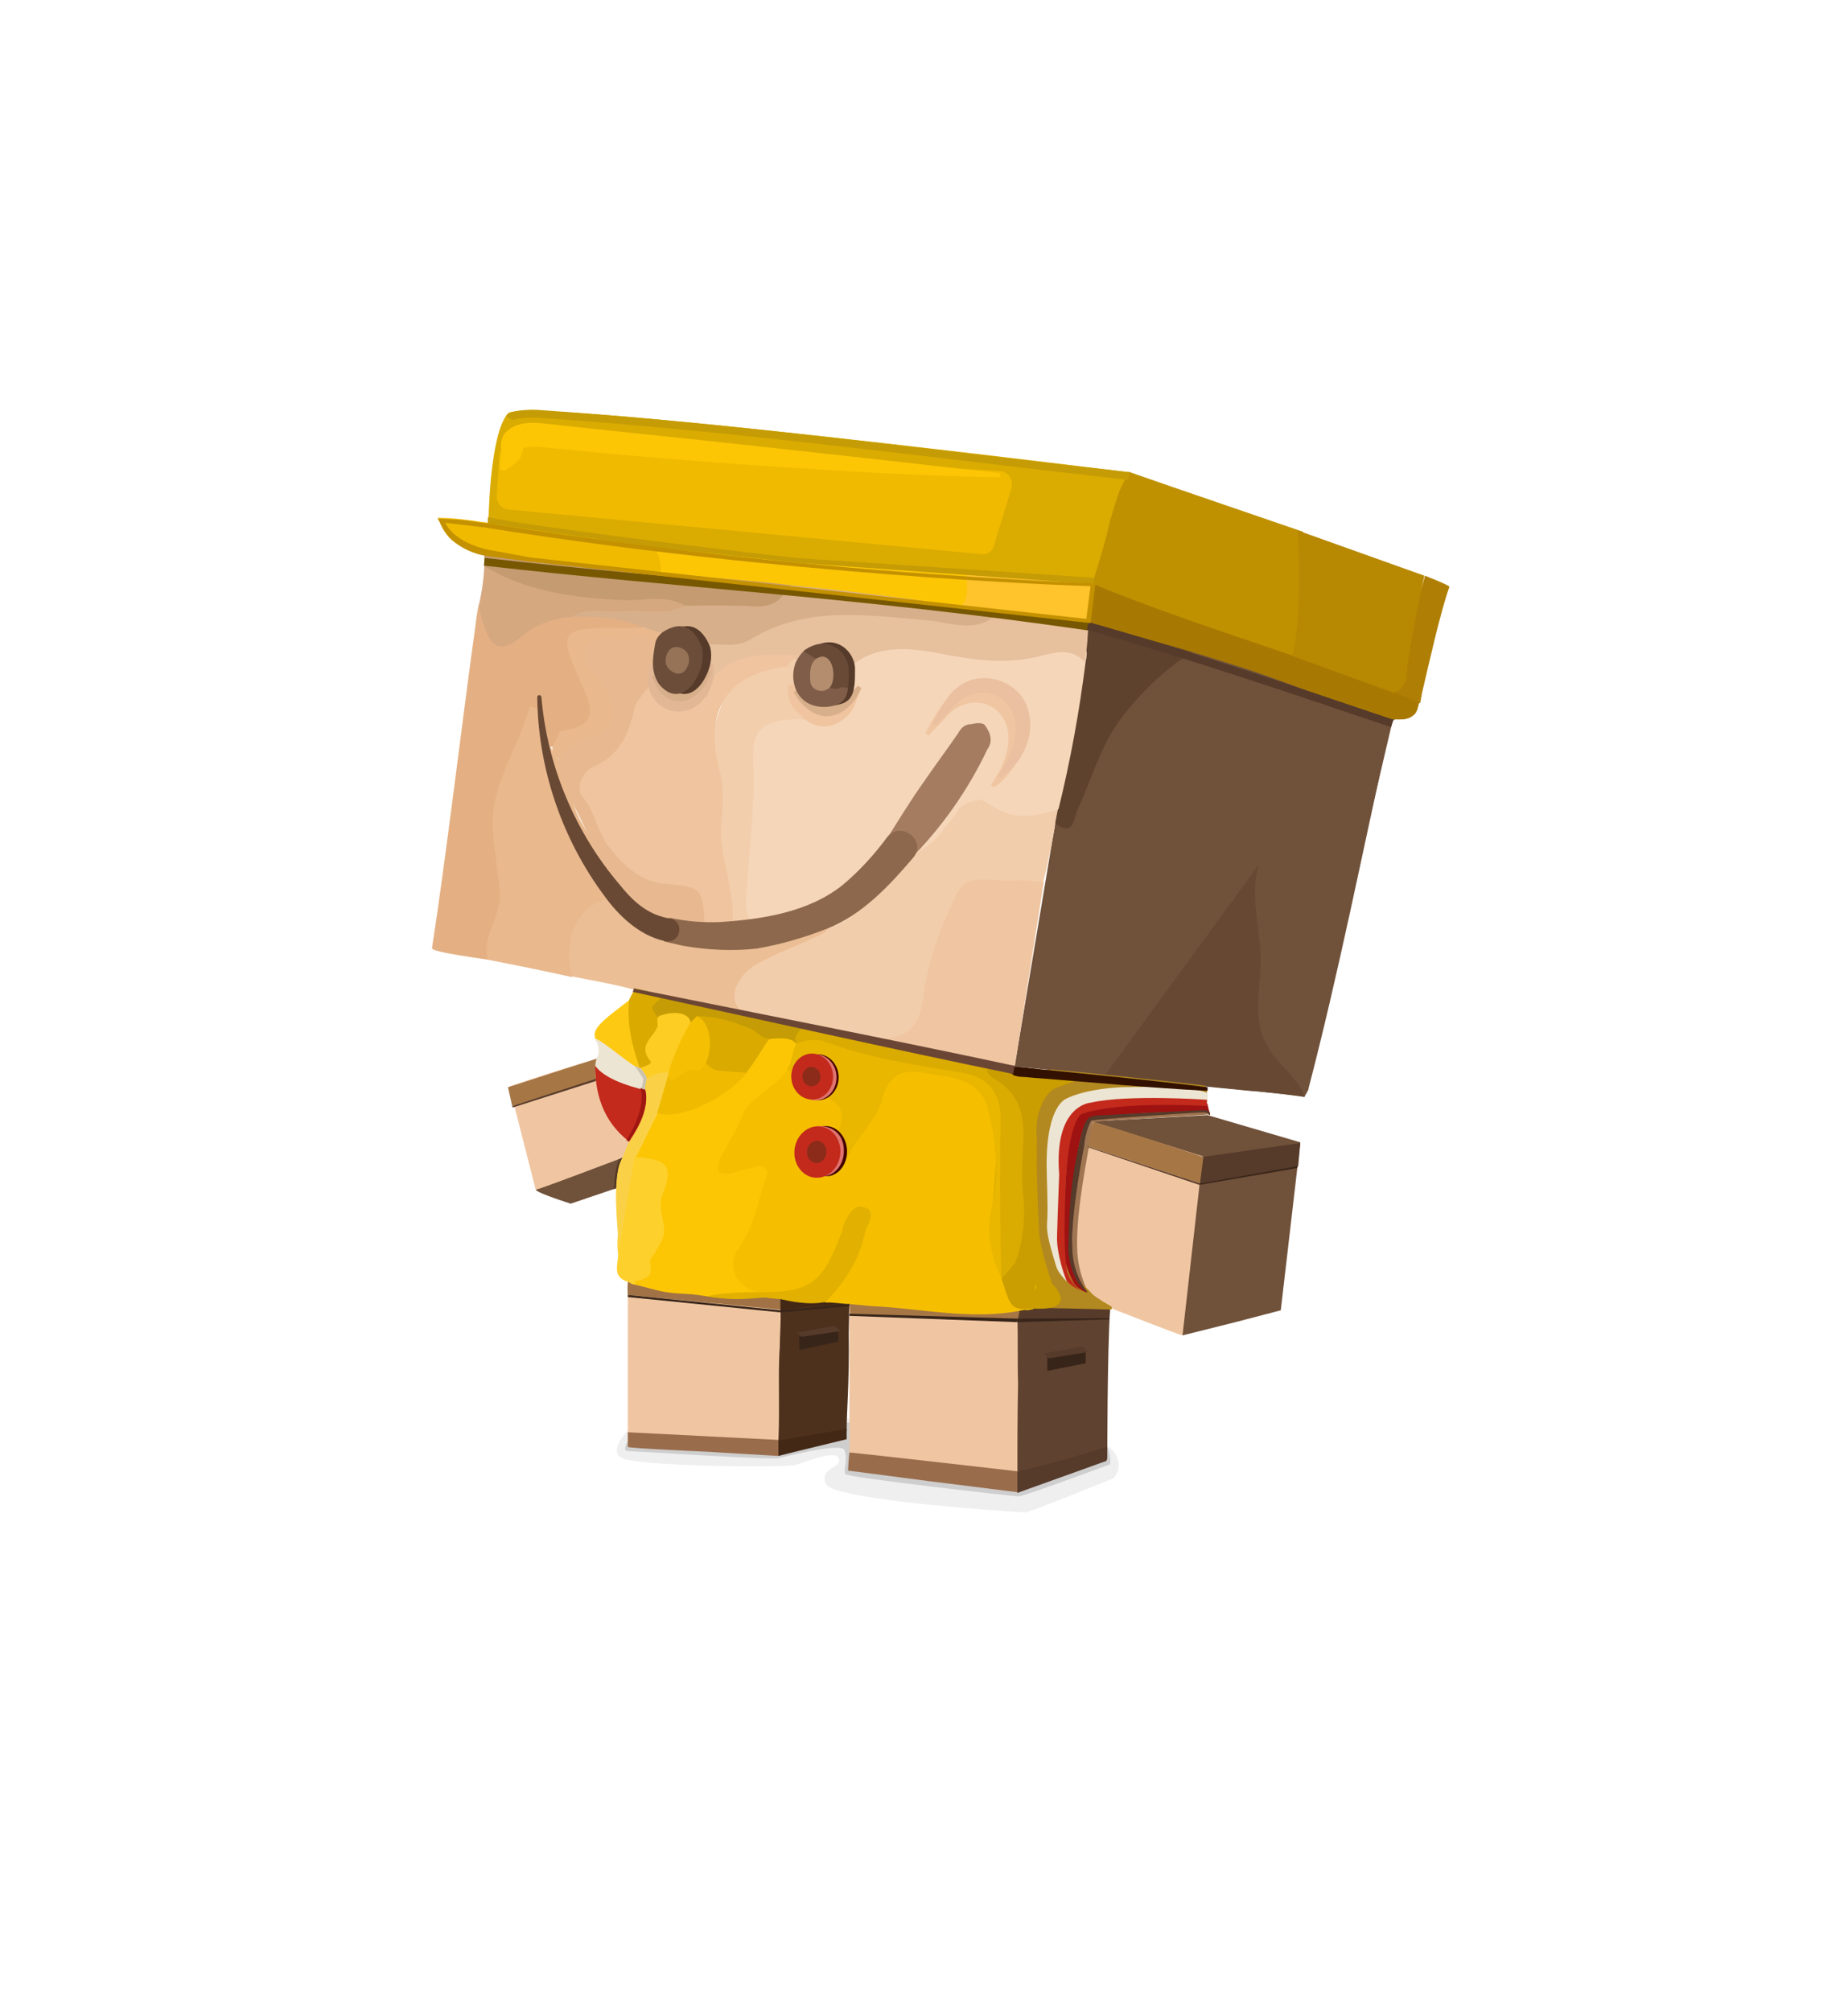 <?xml version="1.0" encoding="utf-8"?>
<!-- Generator: Adobe Illustrator 28.2.0, SVG Export Plug-In . SVG Version: 6.00 Build 0)  -->
<svg version="1.1" xmlns="http://www.w3.org/2000/svg" xmlns:xlink="http://www.w3.org/1999/xlink" x="0px" y="0px"
	 viewBox="0 0 265.2 288.5" style="enable-background:new 0 0 265.2 288.5;" xml:space="preserve">
<style type="text/css">
	.st0{fill:#70513A;}
	.st1{fill:#DAAB01;}
	.st2{fill:#EFEFEF;}
	.st3{fill:#CECECE;}
	.st4{fill:#4D311D;}
	.st5{fill:#674933;}
	.st6{fill:#AF7E04;}
	.st7{fill:#5E422E;}
	.st8{fill:#BF9100;}
	.st9{fill:#F0C6A2;}
	.st10{fill:#E4B083;}
	.st11{fill:#E9B88D;}
	.st12{fill:#5F422F;}
	.st13{fill:#563A2A;}
	.st14{fill:#EBBE95;}
	.st15{fill:#C59B71;}
	.st16{fill:#432815;}
	.st17{fill:#EFBA00;}
	.st18{fill:#D6A880;}
	.st19{fill:#F2CDAB;}
	.st20{fill:#F5D6B8;}
	.st21{fill:#E7C09E;}
	.st22{fill:#A87902;}
	.st23{fill:#996C4C;}
	.st24{fill:#A67645;}
	.st25{fill:#D7AF8A;}
	.st26{fill:#E8B990;}
	.st27{fill:#FCC605;}
	.st28{fill:#A07245;}
	.st29{fill:#F2CEAD;}
	.st30{fill:#FFC32C;}
	.st31{fill:#EFC49F;}
	.st32{fill:#D7A800;}
	.st33{fill:#5E3801;}
	.st34{fill:#F1BFAE;}
	.st35{fill:#DAAA00;}
	.st36{fill:#A07551;}
	.st37{fill:#FED02C;}
	.st38{fill:#B28820;}
	.st39{fill:#FAD146;}
	.st40{fill:#C32A1C;}
	.st41{fill:#FDC913;}
	.st42{fill:#9E1212;}
	.st43{fill:#EDE5D3;}
	.st44{fill:#CA9E00;}
	.st45{fill:#F5BF00;}
	.st46{fill:#C59C05;}
	.st47{fill:#FDCD24;}
	.st48{fill:#E9B600;}
	.st49{fill:#420000;}
	.st50{fill:#E2B000;}
	.st51{fill:#E0736E;}
	.st52{fill:#F5C003;}
	.st53{fill:#8C2B1A;}
	.st54{fill:#382519;}
	.st55{fill:none;stroke:#563A2A;stroke-width:0.558;stroke-miterlimit:10;}
	.st56{fill:#B78802;}
	.st57{fill:none;stroke:#C59C05;stroke-width:1.116;stroke-miterlimit:10;}
	.st58{fill:none;stroke:#775800;stroke-width:1.116;stroke-miterlimit:10;}
	.st59{fill:none;stroke:#563A2A;stroke-width:1.116;stroke-miterlimit:10;}
	.st60{fill:#E2B796;}
	.st61{fill:#6B4D3A;}
	.st62{fill:#805D48;}
	.st63{fill:#694A37;}
	.st64{fill:#B48D6E;}
	.st65{fill:#967357;}
	.st66{fill:#A57C60;}
	.st67{fill:#8D684C;}
	.st68{fill:#694934;}
	.st69{fill:#331100;}
	.st70{fill:#6B4634;}
	.st71{fill:#543926;}
	.st72{fill:#9E1710;}
	.st73{fill:#C49100;}
	.st74{fill:#EAC0A0;}
	.st75{fill:#CCC2B0;}
</style>
<g id="Ebene_1">
	<polygon class="st0" points="156.5,87.8 199.9,103.2 187.2,157.3 145.6,153 	"/>
	<path class="st1" d="M156.9,83.8l5.4-16c0,0-87.1-10.9-89.4-8.5c-2.7,3-2.8,15.8-2.8,15.8l38.1,5.6L156.9,83.8z"/>
	<path class="st2" d="M155.3,205.4c-0.7,1,3.5,0.7,4.9,3.5c1,1.8-0.4,3.2-0.4,3.2s-12,4.9-12.7,4.9s-27.7-1.7-28.6-4.1
		s2.3-2.2,1.9-3.6c-0.5-1.4-4.7,0.5-6.3,0.9c-1.6,0.4-21.5,0.2-24.6-0.9c-3.1-1.1,2.1-5.6,2.1-5.6l30-0.2L155.3,205.4z"/>
	<path class="st3" d="M147.8,205.5c-0.6,0.8,10-0.4,11.1,2.1c0.6,1.3,0.4,2.5,0.4,2.5s-12.4,4.6-13.1,4.6c-0.7,0-24.6-2.7-24.9-3.2
		c-0.3-0.6,0.4-2.2-0.1-3.4c-0.4-1.2-8,0.8-9.4,1.1s-18.9-0.9-21.7-1c-1.5,0,1.8-4.1,1.8-4.1l26.4-0.2L147.8,205.5z"/>
	<g>
		<g>
			<path class="st4" d="M118.5,186.8c0.3,0.1,3.1-0.4,3.4-0.3l-0.1,4.8c0.1,7.2-0.3,11-0.3,14c0,0-9.2,1.8-9.8,2.1
				c0,0-0.6-7-0.6-9.5c0.3-3.3,0.2-6.5,0.2-9.9c-0.3-1.1,0.3-1.6,1.1-2C114.4,185.9,116.6,185.4,118.5,186.8z"/>
			<path class="st5" d="M198.4,99.8c-1.8-0.1-4.1-1.5-5.4,0.2c-2.5,3.1-7.2,4.6-7.7,9c-0.6,5.1-2.1,9.8-3.4,14.7
				c-1.3,5.1,0,10.1,0.1,15.2c0.1,3.3-1.4,6.6,0.6,9.9c0.9,1.5,1.4,3.1,2.7,4.4c1.2,1.1,2.2,2.3,1.9,4.2c0.1,0-5.4-0.8-8-0.9
				c-4.3-0.4-14-1.4-20.8-2"/>
			<path class="st0" d="M203.6,100.9c-0.3,1.3-0.8,2.4-3,2.3c-1.4-0.1-1.2,1.8-1.5,3c-3.7,16.6-7,33.4-11.3,49.9
				c0,0.4-0.4,0.8-0.6,1.3c-0.9-2.8-3.6-4.4-5.1-6.9c-2.8-4.6-0.9-9.3-1.2-13.9c-0.3-4.2-1.5-8.5-0.2-12.8c0.7-2.1,0.4-4.5,2.2-6.3
				c0.9-0.9,1.1-2.1,0.8-3.3c-0.8-5,1.7-8.2,5-11.7c3.2-3.3,5.6-4.8,9.9-3.5"/>
			<path class="st6" d="M199,99.1c0.2,0,0.6-0.4,0.7-0.4c1.2,0.4,1.8-1.2,1.8-2.4c0-4.9,1.9-9.4,3-13.7c3,1.2,3.5,1.5,3.5,1.6
				c-1.3,3.6-3,11.3-3.9,15.1c-0.1,0.5-0.2,1.1-0.3,1.6"/>
			<path class="st7" d="M171.3,93.5c-4.7,2.6-9.5,8-11.2,10.7c-2.4,3.6-3.6,8-5.5,12c-0.5,1-0.3,3.8-3,2.1c-0.8-0.7-0.9-1.6-0.9-2.5
				c1.3-6.9,2.9-13.7,4.1-20.6c0.7-1.8,0.3-3.8,1.1-5.5c0.4-0.6,0.8-1,1.2-1.2c1.5-0.8,3.1-0.2,4.2,0.1c0.1,0,0.2,0,0.2,0.1"/>
			<path class="st8" d="M168.1,89.5c0.1,0,0.2,0,0.2,0c0,0-0.7-0.3-0.9-0.3c-3.9-1.2-7.2-3.2-7.2-3.2c-0.9-0.5-2.1-1.3-3.4-2.3
				c0-0.2,1.8-5.6,2.5-9c0.2-0.7,1.1-3.6,1.4-4.4c0.6-1.2,1.3-2.6,1.3-2.6c8.3,2.9,16.6,5.7,25,8.6c0.3,4.4-0.4,8.9,1.3,13.3
				c0.4,1,1.1,3,0.2,4.3c-0.7,0.9-2,1.3-4.5,1.2C178.3,94.7,172.1,91.7,168.1,89.5z"/>
			<path class="st9" d="M121.9,186.8c0,0,1.4,0.6,5.9,0.8c2.9,0.2,5.8,0.7,8.8,1.1c3.5,0.3,6.2-0.1,9.9,0.6c2.1,0.4,0.4,7.6,0.6,9.4
				c0.1,3.3-1.1,6-0.6,9.3c0.2,1.7,0.7,2.4-0.5,3.7c-1.7-0.3-7.7-0.9-11.2-1.3c-3.6-0.7-9.4-1.3-9.8-1.4c0,0-3-0.5-3.1-0.5"/>
			<path class="st10" d="M70,137.7c-7.5-1.1-8-1.4-8-1.7c1.9-12.2,4.4-33.1,6.1-45.3c0,0,0.4-3.3,0.6-3.9c1.7,3.3,4,5.6,6.6,3.1
				c2-1.8,4.7-2.3,7.5-2.5c3.5,0.1,6.9,0.1,9.9,2.2c-1.2,2.5-3.5,1.5-5.2,1.6C82,91.5,81.7,91.7,84,97c2.7,6.4,2.1,7.1-4.5,10.2
				c-2.5-0.2-1.3-2.9-1.9-4.3c-0.1-0.2,0.6-0.9-0.3-0.8c-3.5,7.5-6.7,15.1-4.6,23.8C73.5,129.9,72,133.9,70,137.7z"/>
			<path class="st11" d="M70,137.7c-0.9-3.5,2-6.2,1.7-9.7c-0.2-3.1-0.8-6.1-1-9.1c-0.3-6.5,3.8-11.6,5.3-17.5c0,0,0.7,0.1,1.1,0.2
				c1.3,2.4,1.2,5.5,3.2,7.5c0.5,0.9,0.9,1.8,1.1,2.8c0.7,5.4,4.1,9.4,7.1,13.6c0.8,1.1,2.3,2,1.7,3.7c-6.4,0.9-7.5,5.8-8.1,11
				C78.1,139.3,74.1,138.5,70,137.7z"/>
			<path class="st12" d="M146,212.9c0-4.8,0-9.6,0.1-14.4c-0.1-3.4,0-6.9-0.1-9.4c0.1-0.7,0.1-0.8,0.5-1.3c0.4-0.3,0.8-0.4,1.3-0.6
				c3.4,0.4,6.9,0.1,10.3,0.4c0.9,0.3,1.2,0.4,1.2,0.4c-0.4,6-0.4,21.4-0.4,21.4s-1.4,0.4-3.2,1.2c-3,1.2-9.6,3.4-9.6,3.4
				C146,214.1,146,214.7,146,212.9z"/>
			<path class="st13" d="M146.1,189.2l0.1-1.6c0,0,3.9,0.3,5.8,0.2c1.8-0.1,7.3-0.1,7.3-0.1l-0.1,1.3L146.1,189.2z"/>
			<path class="st9" d="M90.1,207.3c0-5,0-18.4,0-23.4c0.3-0.3,0.7-0.3,1.2-0.2c0.3,0.2,0.7,0.5,1,0.8c5.4,1.8,11,0.9,16.5,2.2
				c0.9,0.2,2.5,0.6,3.2,1.2c0.1,1.8-0.1,3.6-0.1,5.5c-0.3,3.6,0.1,11-0.3,14.6"/>
			<path class="st14" d="M82.1,140.1c-1.7-6.8,2.1-12.2,8.3-11.3c1.9-0.3,3,0.8,3.8,2.3c4.6,0.3,5.6,1.1,9,0.8
				c4.1-0.4,7.9,1.6,11.8,0.2c1.2-0.4,2.5-0.8,3.9-0.3c1.6,1.5,0.4,2.3-0.7,3.1c-1.5,1.1-3.2,1.8-5,2.6c-5.8,2.5-5.8,2.5-5.6,8.1
				c-4.4,0.7-8.3-1.5-12.5-1.8c-1.5-0.3-3-0.6-4.1-1.8C88.1,141.2,85.1,140.7,82.1,140.1z"/>
			<path class="st9" d="M73.1,155.9c2-0.7,10.1-3.4,12.3-3.8c1.2,4.2,2.7,8.1,5.3,11.7c-0.1,1.5,0.1,3.2-1.7,4
				c-2.3-1.8-9.6,3.3-12.1,3"/>
			<path class="st15" d="M69.5,81.5c0-0.8,0-1.4,0-2.2c1.2-1.3,3.2-0.5,4.6-0.4c6.9,0.8,13.8,1.7,20.8,2.2c4.4,0.6,8.8,1,13.2,1.3
				c1.8,0.1,5.6-0.5,6.8,1.4c-0.2,2.8-4.1,3.9-6.3,4c-3.3,0.2-6.7,0.3-10-0.2c-2.6-0.9-5.3-0.7-7.9-0.6c-4.3,0.2-8.5-0.4-12.7-1
				C74.9,85.7,71.2,84.6,69.5,81.5z"/>
			<path class="st16" d="M121.5,205l0,0.7l0,0.8l-3.3,0.8l-3.7,0.9l-2.8,0.7c0,0,0-1.4,0-2.2"/>
			<path class="st17" d="M95.1,82.2c-8-0.7-18-1.9-25-2.5C69,79.3,68,79,66.9,78.6c-0.7-2.3-0.2-3.3,2.4-3.7
				c1,0.1,24.2,3.2,24.2,3.3C95.8,78.8,96.6,80,95.1,82.2z"/>
			<path class="st18" d="M69.5,81.2c5.9,3.7,13.2,4.6,19.8,4.9c3,0.2,6.1-0.9,9,0.8c-1.2,2.2-3.2,1.9-5.2,1.8
				c-3.6-0.1-7.3-1.3-10.9-0.2c-2.7,0.2-5.2,1-7.3,2.8c-3.8,3.3-5.1,0.8-6.2-4.4C69,85.7,69.4,83.5,69.5,81.2z"/>
			<path class="st0" d="M76.9,170.7c0.9-0.2,10.9-4,13-4.8c3.1-1.2-2,1.4-0.9,3.5c0.7,1.3-0.2-0.4-0.3,1l-6.8,2.3
				C81.9,172.7,77.1,171.2,76.9,170.7z"/>
			<path class="st17" d="M69.3,75.5c-1.8,0.2-2,1.7-2.3,3.2c-2.6-1.1-2.9-1.8-4.2-4.4c2.2,0,4.5,0.3,6.4,0.6
				C69.3,75.1,69.3,75.3,69.3,75.5z"/>
			<path class="st19" d="M106.7,145.3c-2.6-1.7-1-5.4,2.1-7.1c2.6-1.4,5.3-2.4,7.9-3.6c1.2-0.6,2.6-0.9,2.4-2.7
				c1.4-3.1,4.9-3.7,7-5.9c2.6-1.7,5-3.6,6.1-6.7c1.9-3.5,4.7-6.4,6.1-10.2c0.3-0.8,0.9-1.7,2.1-1.1c0.6,0.6,0.7,1.5,0.8,2.2
				c1.2,4.5,2.6,5.5,7.4,5.4c0.9,0,4.4-10.8,5.3-10.1c0.1,0.8-2.5,12.1-2.5,12.9c0,0.3-1,5.6-1.7,8.2c-2.1,1.8-4.7,0.6-7,0.8
				c-3.5,0.2-5.6,1.6-6.1,5c-0.7,4.6-3.6,8.5-3.8,13.4c-0.2,3.4-3.4,4-6.3,4.4c-3.9-0.1-7.6-1.6-11.4-2.2c-0.6-0.2-1.2-0.3-1.8-0.5
				C111.7,146.6,108,147.4,106.7,145.3z"/>
			<path class="st9" d="M126.6,149.1c3.9-0.3,5.4-2,5.9-6.2c0.6-5.1,2.6-10.2,4.9-14.9c1.4-2.8,5.2-1.5,8-1.7
				c1.5-0.1,2.9,0.2,4.4,0.2c-1.4,8.9-2.8,17.8-4.2,26.7c-1.4,1.2-2.9,0.4-4.4,0.3c-4.2-0.7-8.3-1.8-12.4-2.6
				C127.7,150.7,126.5,150.6,126.6,149.1z"/>
			<path class="st20" d="M151.9,116.1c-6.7,2.2-8,0.2-11.2-1.4c-1.1,0.2-2.9,0.6-3.3,1.8c0,0.1-1.9,2.4-1.9,2.3
				c-1.5,2.8-6,4.4-8.1,6.7c-3.8,3.7-5.2,9.9-14.6,7.2c-1.7,0.7-3.5,1.5-5.4,0.2c-2.5-2.8-1.4-6.2-1.1-9.3c0.4-4.4,0.6-8.8,0.6-13.2
				c0.1-6.4,1.6-8,8-8.5c0.8-0.1,1.6-0.1,2.3-0.6c0.8-0.9,1.6-1.9,2.2-3c0.5-0.9,1-2,1.7-2.8c3.1-3.6,7.4-4,11.5-3.2
				c6.8,1.3,13.5,1.3,20.3,0.5c1.2-0.2,3.7-1.1,2.9,2.1C154.9,102.1,153.6,109.2,151.9,116.1z"/>
			<path class="st21" d="M155.6,94.9c-2.3-2.4-5.3-0.9-7.5-0.5c-4.7,0.9-9,0.2-13.5-0.7c-4.9-0.9-9.6-1.2-13.5,2.8
				c-1.5-1.3-2.5-3.7-5.1-2c-0.4,0.1-0.8,0.1-1.2,0.1c-4.9,0.6-9.6,0.8-13.3,5.2c-2.2,2.8-5.8,2.1-8.8,0.1c-0.5-1.9,1.1-1.8,2.1-2.3
				c2.2,0.2,3.8-0.3,4.3-2.9c0.2-1.3,0.8-2.5,2.2-3.1c3.6-0.4,7-1.5,10.3-3.1c6.7-3.1,13.7-1.5,20.6-0.9c3.7,0.2,7.4,1,11.1-0.4
				c4.3-0.2,8.5,0.1,12.7,1.5c0.2,0.2,0.1,0.4,0.2,0.5C156.2,89.8,156,94,155.6,94.9z"/>
			<path class="st22" d="M199.9,103.2c-3.6-0.5-14.1-5-21.6-7.4c-7.4-2.4-13.7-4.1-20.7-6.1l-1.3-0.3c-1.1-1.7-0.9-3,0.2-4.9
				c0.4-0.7,0.1-0.3,0.4-0.7c15.3,6.3,31.5,10.7,46.8,17c-0.1,0.1-0.1,0.3-0.3,1c-0.3,0.8-0.6,0.8-0.8,1
				C201.8,103.4,200.2,103.2,199.9,103.2z"/>
			<path class="st23" d="M146,211.1v3l-12.8-1.6l-11.5-1.5c0,0,0.1-2,0.2-2.6C125.1,208.7,146,211.1,146,211.1z"/>
			<path class="st24" d="M121.9,186.8C121.9,186.8,121.9,186.8,121.9,186.8c2.5-0.2,5.1-0.3,7.9-0.3c6.1,0,11.7,0.7,16.5,1.6
				c0,0,0,0,0,0c0,0.4-0.2,0.7-0.2,1.2c0,0,0,0,0,0c-3,0.1-6.2,0.1-9.6,0c-3.5-0.2-14.5-0.7-14.5-0.7"/>
			<path class="st25" d="M143.5,87.7c-3.1,3.4-7,1.6-10.4,1.3c-8.8-0.7-17.4-2.2-25.5,2.8c-2.2,1.3-4.7,0.4-7.1,0.7
				c-1.8-0.6-3.5-1.8-5.5-1.1c-1-0.1-1.8-0.4-2.4-1.3c-3.3-1.4-6.9-1.7-10.5-1.6c2.3-1.6,4.9-0.5,7.3-0.8c3-0.3,6.1,0.7,8.9-0.8
				c3.3,0,6.6-0.1,10,0.1c2.1,0.1,3.6-0.5,4.6-2.5c1.3-1.3,3-1.2,4.5-1c6.6,0.9,13.3,1.3,19.8,2.7C139,87.6,141.7,85.8,143.5,87.7z"
				/>
			<path class="st11" d="M92.7,90.1c0.9,0.3,1.7,0.6,2.6,0.8c0.4,0.9,0.1,1.6-0.8,1.9c-1.1,0.1-2.1-0.3-3.2-0.3
				c-5.9,0-6.2,0.4-3.7,5.7c2.2,4.7,1.4,7.1-3.4,9c-1.3,0.6-2.5,1.6-4,1.7c-1.1-0.7-1.2-1.7-0.4-2.7c0.2-0.4,0.4-1.3,0.7-1.3
				c6.1-0.8,4.1-4.1,2.6-7.6c-3-6.6-2.5-7.2,4.9-7.2C89.5,90.1,91,90.1,92.7,90.1z"/>
			<path class="st26" d="M79.9,109.5c0.2-0.2,0.1-0.5,0.4-0.7c0.7-1.2,1.7-2,3.1-2.5c4.8-1.6,5.4-3.1,3.5-7.5
				c-0.9-2.1-4.1-3.6-2.4-6.1c1.4-2.1,4.4-0.3,6.4-1.2c1.5-0.6,2.6,0.1,3.5,1.2c1.2,1.6,1.6,3.3,0.9,5.2c-0.4,1.2-2,0.8-2.5,1.9
				c-0.5,4.2-1.3,8.2-5.5,10.5c-1.9,1.1-2.4,2.7-1.2,4.8c1.7,3,2.5,6.5,5.8,8.5c1.6,1,3.2,1.8,5.2,2c4.7,0.3,6.1,2.4,5,7.3
				c-0.7,0.6-1.4,0.6-2.1,0.1c-2.5,0.8-3.5-1.6-6.4-1.1c-5.9-2.8-8.2-10.6-11.1-16c-0.7-1.3-1.1-2.7-1.7-4
				C80.3,111.1,80.1,110.3,79.9,109.5z"/>
			<path class="st27" d="M137.9,87c-8.1-1.2-16-2.2-24.2-3c-4.6-0.6-9.7-0.9-14.3-1.4c-1.3-0.2-2.7-0.2-4.6-0.4
				c0.2-1.6-0.7-3.9-1.3-4c0.8,0.1,4.6,0.4,6.7,0.7c12.9,1.6,25.6,2.5,38.5,3.2C139.8,84,140.6,85.7,137.9,87z"/>
			<path class="st16" d="M122,184.5l0,0.7l0,0.6l-0.1,1.3l-6.6,0.5L112,188c0,0-0.2-0.9-0.1-1.7"/>
			<path class="st28" d="M112,186.4v1.5l-21.9-2.1c0,0-0.1-0.6,0-1.9c3.7,0.6,6.8,1.6,12,1.6C105.7,186,108.9,184.9,112,186.4z"/>
			<path class="st23" d="M111.7,206.6c0,0.1,0,2,0,2.3c0,0-10.2-0.6-10.1-0.6c0.1,0-11.5-0.5-11.5-0.7c0-0.6,0-1.7,0-2.1"/>
			<path class="st29" d="M108,132.8c-1.1,0.5-2.3,1.2-4,0.1c-1.1-5-1.3-10-1.1-15c0.1-2.6,0.1-5-0.4-7.5c-0.8-4,0.2-7.6,1.9-11.3
				c1.9-4.2,5.9-4.1,9.5-4.6c1.3,0.4,1.6,1.5,1.5,2.6c-0.1,2.3,1.1,3.7,3.1,4.5c-0.7,2.6-2.8,1.5-4.3,1.6c-4.8,0.2-6.4,1.5-6.1,6.2
				c0.3,6.5-0.7,13-1,19.5C106.9,130.3,107.3,131.5,108,132.8z"/>
			<path class="st30" d="M137.9,87c1.4-1.5,0.7-3.3,0.8-5c6,0.5,12.2,0.8,18.2,1.8c-0.1,1.6-0.6,3.9-0.7,5.6
				c-4.2-0.6-8.5-1.1-12.7-1.6C141.6,87.4,140.2,87.3,137.9,87z"/>
			<path class="st31" d="M114.7,94c-0.3,0.2-1.6,1.1-1.6,1.6c-9,1.1-12.1,6.4-9.8,15.2c0.7,2.5,0.4,5,0.2,7.5
				c-0.4,4.9,2.5,10.4,1.4,15.3c-0.8,0-3-0.7-3.8-0.7c-0.2-5.6-0.5-5.6-5.7-6.1c-3.5-0.3-6-2.7-8.1-5.4c-1.6-2.1-1.9-4.9-3.7-7.1
				c-1.1-1.3,0.1-3.6,1.4-4.2c4-1.7,5.3-4.9,6.1-8.7c0.1-0.6,1.7-2.5,2.1-3c1.3,0.3,1.6,2,2.9,2.2c2.1,0.2,4,0,5.2-2
				C104.5,93.4,109.7,93.8,114.7,94z"/>
			<path class="st32" d="M105.2,168.4c-2,1.9-1.7,4.7-2.8,6.9c-0.7,1.4-1.3,3.3-3.8,4c1.6-4.4,3-8.3,4.5-12.2
				c1.1-2.9,0.2-6.6,3.7-8.4c0.5,0.1,0.8,0.4,0.9,0.9C105.2,162.1,105.9,165.5,105.2,168.4z"/>
			<path class="st33" d="M116.6,158c1.6-0.3,2.7-1.1,3.1-2.3c0.3-1-0.2-2.6-0.7-3.5c1.4,2.7,1.4,4.7,0.7,5.1
				C119,157.7,117.5,158,116.6,158z"/>
			<path class="st34" d="M114.4,166c-0.3,0.1-0.5,0.2-0.7,0.3c-0.8-3,0.1-4.5,3.3-4.2c-0.6,0.6-1.1,1.1-1.7,1.6
				C115.3,164.6,115.3,165.5,114.4,166z"/>
			<path class="st35" d="M97.5,149.9c-0.7,0.9-0.7,2.3-2.1,2.6c-1.2-2,2.9-4.2-0.4-6c1.5-5.2,2.7,0.9,4,0.1
				C99.7,148.3,97.9,148.7,97.5,149.9z"/>
			<g>
				<path class="st9" d="M172.6,166c0,0-1.1,16.9-2.9,25.6c-0.6-0.1-9.5-3.6-9.5-3.6s-1.5-0.6-2-0.9c-0.1-0.1-2.1-1.3-2.2-1.4
					c-3.7-4.5,0.3-19.9,0.7-24.8c0-0.2,7.4,0.9,7.4,0.9"/>
				<path class="st0" d="M156.7,160.9l16.6-0.9l13.3,3.9l-2.8,24.1l-6.5,1.7l-7.6,1.9l2.9-25.7"/>
				<path class="st36" d="M156.8,161c-0.1,1.1-0.5,2.9-0.5,3.4c-0.6,3.3-2.2,11.7-1.6,16.3c0.5,3.4,1.7,4.9,1.4,4.7
					c-1.8-0.9-2.4-4.8-2.3-6.3c0.2-6.4,0.3-9.2,1.7-15.5c0.8-3.5,0.6-3.5,2.9-3.6c1.6-0.1,13.9-1,13.9-1c0,0,0.5,0.2,0.7,0.2
					c0.7,0,0.7,0.7,0.6,0.8c0,0-0.3-0.1-0.3-0.1C172.2,160.1,156.8,160.8,156.8,161z"/>
			</g>
			<g>
				<path class="st37" d="M91,184.3c-0.3,0-0.5-0.2-0.9-0.4c-2.4-0.7-1.3-2.6-1.4-4.1c-0.6-4.4,2-8.5,1.2-12.9
					c-0.1-0.7,0.5-1.2,1.1-1.5c4.6-0.1,5.8,1.4,5.2,5.6c-0.4,3.6-1.7,7.3,1.5,10.5c1.1,1.1,0.3,2.1-0.9,2.2
					C95,184,92.4,184.7,91,184.3z"/>
				<path class="st38" d="M147.9,187.6c0.1-0.2,0.7-1.5,0.8-1.7c0,0-0.4-1.8,0.1-2c-1-1.7-0.3-1.4-1.3-3.7c-1.2-3,1-6.4,1.1-10.1
					c0.1-3.4-0.1-4.2,0.1-7.1c0.2-4-1.3-10.1,2.8-9.5c0.7,0,20.8,2.1,21.5,2.3c0.2,0.3,0.3,1.6,0.2,1.7c0,0,0.1,0.5,0,0.5
					c-0.4,0-0.1,0.4,0,0.4c-0.2,0-0.5,0.2-0.5,0.1c0-0.6-1.1,0.2-1.2,0.1c-0.3,0-1.3,0-1.4,0c-0.8,0-1.8,0.2-2,0.2
					c-0.7,0.1-5.4,0.7-5.7,0.8c-3.3,0.6-6.9,1-8,1.5c-0.1,0-0.7,2.8-0.8,4.1c-0.3,3.2,0.1,12.5,0.1,16.3c0,1.8,2,2.9,2.9,4
					c0.2,0.3,1.2,1,2.8,1.9c0,0,0.1,0.1,0.1,0.1c0.1,0,0,0.4,0,0.4"/>
				<path class="st39" d="M88.7,167.7c0.1-0.7,0.5-1.3,0.8-2c0.3-0.7,0.5-1.3,0.8-2c0-2.6,1.6-4.9,1.5-7.6c0.1-0.6,0.3-1.2,0.6-1.8
					c0.9-1.1,2.1-1.5,3.5-0.8c1.3,2.2-0.2,4-0.8,5.9c-0.9,2.4-1.4,5.1-4,6.5c-0.8,4.6-1.6,9.1-2.3,13.7
					C88.7,175.8,88,171.7,88.7,167.7z"/>
				<path class="st40" d="M92.6,156.3c0.5,2.9-0.8,5.2-2.3,7.5c-3.8-2.9-5-7-4.9-11.5c0.6,0.6,1.2,1.1,1.7,1.7
					C88.7,155.2,91.2,154.6,92.6,156.3z"/>
				<path class="st41" d="M88.6,152.5c-4.6-4.2-4.6-4.2,1.7-9c1.5,3,1.8,6.4,1.8,9.6C90.8,154.7,89.7,152.7,88.6,152.5z"/>
				<path class="st35" d="M91.8,153.2c-1.1-3.2-1.9-6.4-1.5-9.8c0.3-0.6,0.6-1.1,0.8-1.6c1.3,0.3,2.6,0.6,3.8,0.9
					c0.6,1.7-0.8,3.2-0.3,4.9c-0.3,1.4-1.3,2.6-0.8,4.2c0.3,1.1-0.3,1.8-1.5,1.7C92.1,153.4,91.9,153.3,91.8,153.2z"/>
				<path class="st42" d="M160.6,158.3c1.3-0.2,7.8-0.9,11.4-0.5c0.9,0.1,1.3,0.5,1.3,0.7c0,0,0.3,1.3,0.3,1.3
					c-0.5-0.6-7.3-0.1-7.4-0.2c-0.1,0-7.5,0.4-9.3,0.7c-2.1,0.4-2.5,7.7-2.6,8.4c0.1,2.5-2.4,11.5,1.7,16.6c0.3,0.4-1.5-0.3-2-1.4
					c-0.7-1.3-1.5-3.1-1.4-6.2c0.1-5.4,0.4-10.4,0.8-14.2c0-0.5,0.2-1.9,0.8-2.8c0.4-0.5,1.3-1.5,2.1-1.8
					C157.1,158.7,159.7,158.4,160.6,158.3z"/>
				<path class="st43" d="M85.4,149c1.1,0.3,5.3,4,6.3,4.3l0,0c0.6,0.3,1.3,0.6,1,1.5c-0.1,0.6-0.3,1.1-0.2,1.6
					c-2-0.5-6.5-1.7-7.5-4.2C85.8,151.9,86.4,151,85.4,149z"/>
				<path class="st44" d="M143,178.1c0.5-0.5,1.2-1.3,1.8-2.5c0.4-0.7,1.2-1.7,0.9-5.6c-0.2-2-0.1-4,0-6c0.2-3-0.5-5.5-2.7-7.6
					c-0.8-0.7-3.3-1.8-1.1-3.7c1.2,0.2,2.5,0.4,3.7,0.4c1.6,0.1,9,0.9,10.4,1.1c-0.3,0.4-3.1,1.4-4.5,1.9c-1.6,0.7-3.1,3.8-2.7,7.2
					c-0.1,3.7,0.1,9.3,0.3,12.9c0,2.8,1.9,8,1.9,8s4.4,4.2-3.5,3.5c0.9,0.1-3.5-3.5-3.8-4.3C142.5,181,144.2,180.4,143,178.1z"/>
				<path class="st45" d="M146.7,188c-7.3,1.5-14.5-0.3-21.7-0.6c-1.1-0.1-2.1-0.2-3.1-0.3c-0.8,0-2.6-0.3-3.4-0.2l-0.6-0.4
					c-0.6-1.7,1.3-1.9,2.1-2.8c2-2.4,2.8-5.3,3.2-8.4c-3.2,5.9-5.1,12.7-14.1,10.7c-4.3-1.5-5.8-4.5-3.4-8.5c0.9-1.5,1.7-3,2.2-4.7
					c0.9-3-2.4-3.3-5.3-3.2c-1.3-3.4,1.5-7.3,3.8-10.1c1.6-2.3,3.4-4.5,5.3-6.5c0.3-0.2,0.7-0.3,1.1-0.3c0.4,0.1,0.7,0.2,1.1,0.4
					c0.8,1.7,1.1,4,3.7,3.9c0.8,0.1,1.6,0.1,2.4,0.3c2.5,1.5,2.3,3.4,1.1,5.6c-0.3,0.3-0.7,0.4-1.1,0.5c-0.9,0.1-1.9-0.3-2.8-0.3
					c-2,0-3,0.8-2.7,2.9c0.4,1.3,1.3,2.1,2.6,2.6c1.9,0.4,2.8-0.7,3.6-2.2c1.7-4.1,4.7-7.5,6.4-11.6c0.2-0.5,0.7-0.8,1.1-1.1
					c4.1-2.7,13.5,0.9,14.7,5.8c1.2,4.9,1.5,9.8,0.3,14.8c-0.6,2.3-0.9,4.6,0.1,7c0.1,3.1,2.9,3.4,5.4,3.1c0,0.8-0.4,1.4-0.4,2.2
					c0.3,0.2,0.1,1,0,1.2c-0.1,0.1-0.5,0.1-0.8,0.2C147.2,187.9,146.7,188,146.7,188z"/>
				<path class="st27" d="M103.2,166.4c0,1.1-0.8,2.1,1.5,2c1-0.3,2.1-0.6,3.1-0.8c0.8-0.2,1.6-0.7,2.2,0.3c0.4,0.7-0.2,1.2-0.3,1.8
					c-1.1,3.2-1.6,6.4-3.7,9.4c-1.6,2.2-0.8,5.4,2.8,6.3c-2,1.7-7.5,0.5-9.5,0.3c-3.8-0.2-3.7-0.2-8.2-1.4c0-0.2,0.1-0.3,0.1-0.5
					c2.2-0.4,2.2-1,2.2-1.9c-0.3-1.7-0.1-0.6,1.6-4c1-2-0.9-4.2,0.1-6.6c1.6-4,0.7-4.9-3.8-5.3c1.1-2.2,2.1-4.4,3.2-6.5
					c4.5-1.1,8.8-2.4,12-6c1.3-1.6,2.2-3.5,3.8-4.9c0.9-0.5,4.2-2.3,4.8-0.9c0.2,1,0.5,4.1-1.6,4.9c-1.3,2.8-4.8,4.2-6.6,6.6
					c-0.9,2.1-0.3,1-2.6,5.3"/>
				<path class="st46" d="M114.2,149.7c-0.6-1-3.3-0.7-3.8-0.6c-1.5,1.1-2.5-0.3-3.6-0.8c-2.1-0.9-3.8-2.6-6.4-1.8
					c-0.5,0.2-1,0.4-1.5,0.6c-1.2,0.4-1.7-1.8-2.9-0.7c-0.4,0.3-1.4-0.2-1.7-0.6c-1.7-1.9,0.3-1.5,0.6-3.1c4.4,0.7,8.4,2.1,12.7,2.8
					c1.8,0.6,6.1,0.9,7.9,1.5C116.2,148.5,116,149.5,114.2,149.7z"/>
				<path class="st17" d="M107.2,153.9c-3,3.7-9.7,6.9-12.9,5.8c0.6-1.9,1.1-3.9,1.7-5.8c0.2-1.3,1.1-1.8,2.3-2
					c1.8,0,2.8-1.6,4.2-2.1c1.5-0.6,3.5-1.5,3,1.6C105.3,153,106.6,153.1,107.2,153.9z"/>
				<path class="st47" d="M97.5,149.9c1.1-0.7,0-1.2,0.8,0.2c0,0.2-1.2,1.1-1.4,1.7c-0.1,0.2-0.3,0.6-0.8,2.1
					c-1.2-0.1-2.2,0.2-3.2,0.8c-0.3-0.5-0.7-1-1-1.5c0.6-0.2,1.8-0.5,1.4-1c-1.8-2.2,0.4-3.3,1-4.8c0.3-0.3-0.4-1.4,0.5-1.7
					c2.7-0.9,4.6,0,4.3,1.5"/>
				<path class="st1" d="M141.9,152.6c-0.9,1.7,1,2.2,1.6,2.7c3.5,2.5,3.5,6,3.3,9.6c-0.1,2.4-0.2,4.9,0.1,7.3
					c0.3,2.9-0.4,10.1-3.1,11.3c-0.7-1.5-1.9-5.8-1.7-7.3c0.5-4.7,1.2-11.3,0.8-16c-0.3-3.2-2.1-5.2-4.8-5.6
					c-7.8-1.1-15.5-2.5-23.1-4.2c-1.7-1.4-0.5-2.3,0.6-3.3c3.7,0.7,7.5,1.5,11.2,2.2C131.7,150.3,136.7,151.4,141.9,152.6z"/>
				<path class="st48" d="M113,153.4c0.7-1.1,0.7-2.6,1.3-3.7c1.4-0.4,2.7-0.8,4.2-0.2c6.2,2.3,12.9,3.3,19.5,4.4
					c3.9,0.6,5.7,3,5.6,7c-0.1,5.7-0.1,11.5,0,17.3c0,1.3,0.1,3.8,0.1,5.1l0,0c-1.1-2.1-1.5-4.1-1.7-6c-0.1-1.3,0-2.6,0.3-3.9
					c1.1-4.7,0.7-9.5-0.5-14.2c-1.2-4.7-5.6-4.6-9.4-5.3c-3.2-0.6-5,0.7-5.8,3.8c-1,3.7-4.6,6.1-5.6,9.9c-1.3-1.5-1.4-3.1-0.9-4.9
					c0.9-1.8,1.4-4-1.4-5.2c-0.8-1.4,2-2.7,0.2-4.1c-0.9-1-1.8-2.2-3.5-1.3C114.8,152.5,113.6,154,113,153.4z"/>
				
					<ellipse transform="matrix(1 -2.967249e-02 2.967249e-02 1 -4.848 3.589)" class="st49" cx="118.5" cy="165.1" rx="3" ry="3.6"/>
				
					<ellipse transform="matrix(1 -2.967249e-02 2.967249e-02 1 -4.532 3.548)" class="st49" cx="117.3" cy="154.5" rx="3" ry="3.3"/>
				<path class="st44" d="M143.7,183.4c0.3,0,1.6-1.9,1.8-1.9c1.5-0.3,1.5-0.9,3-0.5c0,1.3,0.1,5.5,0.2,6.7
					C144.7,188.3,145,187.1,143.7,183.4z"/>
				<path class="st50" d="M112,186.4c-3.2-0.7-4.5,0.6-10.6-0.4c2.2-0.5,5.1-0.6,7.4-0.6c7.4,0.1,9.3-1.3,11.9-8.4
					c0.1-0.2,0.2-0.5,0.2-0.8c0.6-1.6,1.5-3.5,3.1-3c2,0.6,0.4,2.5,0.1,3.8c-0.8,3.8-2.9,7-5.6,9.8C116,187.3,113.4,186.7,112,186.4
					z"/>
				<path class="st51" d="M121.1,164.9c0.1,2.3-1.4,3.8-3,3.9s-3-1.4-3.1-3.2c-0.1-1.8,0.9-4,2.5-4
					C119.2,161.5,121,162.5,121.1,164.9z"/>
				<path class="st35" d="M98.3,152.3c1.1-0.5,2.2-1.7,1.7-2.4c0.6-1.3,0.4-2.7-0.1-4.1c3,0,5.3,0.8,7.8,1.8
					c0.9,0.4,1.6,1.4,2.7,1.4c-1.1,1.6-2,3.3-3.3,4.9c-4-0.3-4.5-0.1-5.4-1c-0.6-0.6-0.7-0.5-2-0.1
					C98.8,153.7,98.4,153.3,98.3,152.3z"/>
				<path class="st52" d="M95.9,154.5c-0.1-1.4,2.6-7.2,3.3-7.9c0.3-0.3,0.6-0.6,0.8-0.8c3.1,1.3,1.9,8.7-0.4,7.8
					C98.6,152.8,96.4,156.1,95.9,154.5z"/>
				
					<ellipse transform="matrix(1 -2.967249e-02 2.967249e-02 1 -4.532 3.54)" class="st51" cx="117" cy="154.5" rx="3" ry="3.3"/>
				
					<ellipse transform="matrix(1 -2.967249e-02 2.967249e-02 1 -4.531 3.525)" class="st40" cx="116.5" cy="154.4" rx="3" ry="3.3"/>
				
					<ellipse transform="matrix(1 -2.967249e-02 2.967249e-02 1 -4.531 3.522)" class="st53" cx="116.4" cy="154.4" rx="1.3" ry="1.4"/>
				
					<ellipse transform="matrix(0.106 -0.994 0.994 0.106 -59.355 264.479)" class="st40" cx="117.4" cy="165.2" rx="3.7" ry="3.3"/>
				
					<ellipse transform="matrix(0.106 -0.994 0.994 0.106 -59.439 264.364)" class="st53" cx="117.3" cy="165.2" rx="1.6" ry="1.4"/>
			</g>
		</g>
		<path class="st13" d="M146,214.2v-3c0,0,5.8-1.5,7.6-2c1.6-0.5,5.2-1.6,5.2-1.6l0,2L146,214.2z"/>
		<polygon class="st54" points="150.3,194.6 155.8,193.7 155.8,195.6 150.3,196.7 		"/>
		<polygon class="st13" points="149.8,194.2 150.5,194.9 156.1,194 155.4,193.2 		"/>
		<polygon class="st54" points="114.7,191.5 120.3,190.7 120.3,192.5 114.7,193.7 		"/>
		<polygon class="st13" points="114.3,191.2 115,191.8 120.6,191 119.8,190.2 		"/>
		<polygon class="st13" points="186.6,164 186.3,167.3 172.2,169.8 172.6,166 		"/>
		<path class="st24" d="M172.2,169.8l-16-5.3c0,0,0.4-3.1,0.7-3.5c0.1-0.2,15.8,5,15.8,5L172.2,169.8z"/>
		<path class="st13" d="M156.6,160.8c-0.6,0.9-1,3-1,3.5c-0.6,3.3-2.2,11.7-1.6,16.3c0.5,3.4,2.3,4.9,2,4.8
			c-1.8-0.9-2.8-4.9-2.7-6.4c0.2-6.4,0.3-9.2,1.7-15.5c0.8-3.5,1.2-3.4,3.5-3.5c1.6-0.1,13.6-0.7,13.6-0.7c0,0,0.6,0,0.9,0
			c0.7,0,0.7,0.7,0.6,0.7c0,0-0.2-0.4-0.8-0.4C171.8,159.6,156.7,160.6,156.6,160.8z"/>
		<path class="st40" d="M155.1,185.2c0,0-1.3-0.6-1.9-1.3c-0.6-0.6-1.4-3.6-1.4-3.6s-0.6-2.8-0.4-11.4c0.2-8.6,2.6-10,2.6-10
			s1.3-1,6.7-1.3c11.7-0.3,12.5,0.2,12.5,0.2l0,0.6l0,0.3c0,0-12.2-0.8-17.9,1.1c0,0-2,0.5-2.4,10.8c-0.4,10.4,0.3,12,0.3,12
			S153.8,184.3,155.1,185.2z"/>
		<path class="st43" d="M153.1,183.9c0,0-1.2-1.2-1.5-2.1c-1.5-4.9-1.4-5.3-1.3-7c0.1-2-0.1-5.7-0.1-7.8c0-8.6,2.9-9.4,2.9-9.4
			s2.3-1.3,7.7-1.6c11.7-0.3,12.5,0.9,12.5,0.9l0,0.6l0,0.3c0,0-11.5-0.8-16.7,0.4c0,0-5.4,0.2-4.6,10.3c-0.4,10.4-0.3,9.5-0.3,9.5
			S151.7,180.3,153.1,183.9z"/>
		<path class="st24" d="M85.5,154.9l-12,3.8l-0.6-2.7l12.7-4.1C85.6,152,85.2,153,85.5,154.9z"/>
		<polygon class="st13" points="73.5,158.7 73.6,158.9 85.5,155.1 85.5,154.8 		"/>
		<polygon class="st13" points="156.1,164.5 172.2,169.8 172.1,170 156.1,164.6 		"/>
		<polygon class="st54" points="172.2,169.8 186.3,167.3 186.1,167.6 172.1,170 		"/>
		<polygon class="st54" points="90.1,185.8 90.1,186.1 112,188.3 112,188 		"/>
		<polygon class="st54" points="112,188.3 121.9,187.4 121.9,187.1 112,188 		"/>
		<polygon class="st54" points="121.9,188.8 145.9,189.7 146.1,189.2 121.9,188.5 		"/>
		<polygon class="st54" points="146.1,189.2 159.2,189.1 159.2,189.3 145.9,189.7 		"/>
		<path class="st55" d="M77.1,175.8"/>
		<path class="st55" d="M89.1,172"/>
		<path class="st46" d="M70,75.1l23.6,3.4l21.4,2.3l27.9,2l14,1l0.2-0.9c0,0-37.8-2.5-42.3-2.8c-4.5-0.4-39.3-4.6-44.8-5.9L70,75.1z
			"/>
		<path class="st56" d="M185.4,94.1l14.6,5.3c0,0,1.9-0.5,1.9-2.8s2.5-14,2.5-14l-18.2-6.5C186.3,76.1,186.9,89.5,185.4,94.1z"/>
		<path class="st57" d="M162,68.3c-28.7-3.2-55.4-6.9-84.4-8.9c-0.9-0.1-4-0.1-4.5,0.6"/>
		<path class="st58" d="M69.5,80.6c28,3.2,54.3,4.6,86.7,9.3"/>
		<path class="st59" d="M156.1,89.8c15.1,4.3,28.9,9,43.7,14"/>
	</g>
	<g id="Ebene_4">
		<g>
			<path class="st60" d="M93.9,95.6c0.3,1,0.6,2.4,1.3,3.1c0.7,0.6,1.5,1,2.4,0.9c0.8,0,1.6-0.4,2.4-0.7c0,0,0.1,0,0,0
				c0,0.1,0.1-0.1,0.2-0.2c0.6-0.8,1.4-2.1,1.6-3.1c0-0.3,0.4-0.5,0.5-0.2c0.4,1.5-0.1,2.7-0.7,4.1c-0.1,0.2-0.2,0.5-0.5,0.7
				c0,0-0.1,0.1-0.1,0.1c-1.3,1.7-3.8,2.4-5.8,1.2c-1.4-0.8-2.3-2.4-2.2-4C93,97.2,93.2,94.6,93.9,95.6L93.9,95.6z"/>
		</g>
		<g>
			<path class="st25" d="M94.1,97c2.3,2.9,4,3.1,6.5,0.3c0.3-0.3,0.6-0.7,0.9-1c0.2-0.2,0.6,0,0.5,0.3c-1.7,4.7-6.5,5.8-8.4,0.6
				C93.5,96.9,94,96.7,94.1,97L94.1,97z"/>
		</g>
		<g>
			<path class="st31" d="M113.8,98.2c0.7,1.2,1.3,2.2,2.3,2.5c0.7,0.3,1.5,0.9,2.2,0.8c1,0.1,1.6-0.3,2.6-0.7c0.1,0,0.3-0.2,0.4-0.4
				c0.6-0.7,1.1-1.4,1.8-2c0,0,0.4,0.4,0.4,0.4c-0.3,0.8-0.6,1.7-0.9,2.5c-0.7,1.5-2.6,3.1-4.5,2.9c-1.3,0-2.5-0.8-3.3-1.7
				c-0.1-0.1-0.3-0.3-0.4-0.3c-1.1-1.1-1.4-2.4-1.3-3.8C113.3,98.3,113.8,98.2,113.8,98.2L113.8,98.2z"/>
		</g>
		<g>
			<path class="st25" d="M114.3,99c3.4,3.4,5.8,2.9,8.8-0.6c0,0,0.5,0.3,0.5,0.3c-1.2,3.2-4.7,5.5-7.7,3c-0.8-0.6-1.5-1.4-2-2.4
				L114.3,99L114.3,99z"/>
		</g>
		<path class="st13" d="M119.8,101.2c-4.4,0.4-5.7-3.4-4.8-6.1c0.1-0.4,0.9-1.7,1.3-1.9c0.2-0.1,0.4-0.1,0.6-0.1
			c1.3-0.6,1.9,0.3,2.3,1.3c0.5,1-1.8,2.8,0.8,3.3c0.5,0.1,2.7-0.2,2.6,0.6C122.4,100.7,121,101,119.8,101.2z"/>
		<g>
			<path class="st13" d="M95.8,98.2c-1.3-1.9-0.9-3.9-0.6-5.7c0.1-0.8,0.5-1.3,1.1-1.8c2.6-1.8,4.5-0.6,5.6,2.1
				c0.4,1.6,0,3.2-0.8,4.6C100,99.4,97.9,100.7,95.8,98.2z"/>
			<path class="st61" d="M94.6,98.2c-1.3-1.9-0.9-3.9-0.6-5.7c0.1-0.8,0.5-1.3,1.1-1.8c2.8-1.8,4.5-0.6,5.6,2.1
				c0.4,1.6,0,3.2-0.8,4.6C98.8,99.4,96.7,100.7,94.6,98.2z"/>
			<path class="st13" d="M118.9,94.9c-0.7-0.5-2-1.2-2.7-1.7c3.5-2.6,6.5,0.2,6.5,2.8c0,4-0.2,1.9-1.3,2.5c-0.6,0.3-1,0-1.6,0
				C118.5,97.7,118.8,96.3,118.9,94.9z"/>
			<path class="st62" d="M118.9,101.4c-4.4,0.4-5.7-3.4-4.8-6.1c0.1-0.4,0.9-1.7,1.3-1.9c0.2-0.1,0.4-0.1,0.6-0.1
				c1.3-0.6,1.9,0.3,2.3,1.3c0.5,1-1.8,2.8,0.8,3.3c0.5,0.1,2.7-0.2,2.6,0.6C121.6,100.9,120.1,101.2,118.9,101.4z"/>
			<path class="st63" d="M118,95.1c-0.7-0.5-2-1.2-2.7-1.7c3.5-2.6,6.5,0.2,6.5,2.8c0,4-0.2,1.9-1.3,2.5c-0.6,0.3-1,0-1.6,0
				C117.7,97.8,117.9,96.4,118,95.1z"/>
			<path class="st64" d="M118,94.2c2,0.1,2,4.3,0.7,4.7c-0.7,0.5-2.2,0.2-2.4-1C116.1,96,116.4,94.4,118,94.2z"/>
			<path class="st65" d="M96.9,96.6c-1.1-0.5-1.6-1.3-1.3-2.4c0.2-0.9,0.9-1.6,1.9-1.3c1.1,0.3,1.6,1.2,1.3,2.4
				C98.5,96.1,98,96.9,96.9,96.6z"/>
		</g>
		<g>
			<path class="st66" d="M141.3,104c0.9,1.2,1.2,2.4,0.4,3.5c-2.8,5.9-6.6,11.3-11.2,15.9c-0.1,0.2-0.4,0.3-2-0.6
				c-0.2-0.1-0.3-0.2-0.4-0.3c-1.2-1.3-1.3-1.6-1.1-1.7c1.8-2.9,3.7-6,5.7-8.8c1.5-2.2,3.3-4.6,4.8-6.8c0.4-0.7,0.9-1.3,1.9-1.3
				C139.8,103.8,140.9,103.6,141.3,104L141.3,104z"/>
		</g>
		<g>
			<path class="st67" d="M131.1,123c-3.4,4-7.3,8.2-12.3,10.2c-3.3,1.3-6.7,2.3-10.2,2.9c-3.5,0.4-7.1,0.2-10.6-0.4
				c-0.9-0.2-1.7-0.4-2.6-0.6c-0.8-0.6-1.5-1.4-2.1-2.3c-0.1-0.2,0-0.5,0.2-0.5c1-0.2,1.9-0.4,2.7-0.6c2.3,0.5,4.7,0.7,7.1,0.6
				c6.1-0.4,12.7-1.4,17.6-5.3c2.4-2,4.6-4.4,6.5-7C129.4,117.8,133,120.6,131.1,123L131.1,123z"/>
		</g>
		<g>
			<path class="st68" d="M95.3,135c-3.6-0.8-6.6-3.7-8.6-6.5c-6.1-8.2-9.5-18.3-9.6-28.5c0-0.3,0.5-0.4,0.6,0
				c0.8,9.8,4.8,19.4,11.2,26.9c2,2.5,4.1,4.4,7.3,4.9C98.4,132.3,97.6,135.6,95.3,135L95.3,135z"/>
		</g>
		<path class="st69" d="M145.6,153c0.3,0,0.6,0.1,0.9,0.1l0.9,0.1l1.7,0.2c7.9,0.8,16.3,1.6,24.2,2.6c0,0,0,0.5,0,0.5l-0.3,0
			c-7.8-0.4-16.2-1.2-23.9-1.8c-0.5,0-2-0.2-2.6-0.2c-0.3,0-0.6-0.1-1-0.2l-0.4-0.3l0.1-1H145.6L145.6,153z"/>
		<path class="st70" d="M91.3,141.9c17.4,3.5,36.4,7.2,53.7,10.9c0,0,0.6,0.1,0.6,0.1l-0.2,1.2c-17.5-3.6-36.7-7.9-54.2-11.7
			c0,0-0.4-0.1-0.4-0.1l0.2-0.5C91.2,141.9,91.3,141.9,91.3,141.9L91.3,141.9z"/>
		<path class="st17" d="M140.7,79.5l-67.8-6.4c-1-0.1-1.8-1.1-1.6-2.3l0.4-5.7c0.1-1.1,1.1-1.9,2.1-1.8l69.8,4.3
			c1,0.1,1.8,1.1,1.6,2.3l-2.4,7.8C142.7,78.9,141.8,79.7,140.7,79.5z"/>
		<g>
			<path class="st27" d="M71.9,67.5c-0.4-0.8,0-1.9,0.1-2.7c0-0.2,0-0.3-0.1-0.4c-0.1-0.7,0.1-1.7,0.6-2.3c1.6-1.7,4-1.5,5.9-1.3
				c0,0,9.3,1,9.3,1c16.6,1.7,39.2,4.2,55.8,6.1c0,0,0,0.6,0,0.6c-6.2-0.1-12.5-0.4-18.7-0.7c-12.1-0.7-25.3-1.6-37.3-2.7
				c0,0-9.3-0.9-9.3-0.9c-1.1-0.1-2.2-0.2-3,0.1c0,0,0-0.1,0-0.1c-0.1,0.1-0.1,0.3-0.2,0.5c-0.1,0.5-0.3,1-0.6,1.3
				c-0.7,0.8-1.3,1-1.9,1.5C72.5,67.5,71.9,67.5,71.9,67.5L71.9,67.5z"/>
		</g>
		<path class="st71" d="M88.4,170.5l-0.3,0.1c0,0,0.1-3.1,0.8-4.3l0.4-0.2C89.3,166.1,88.5,167.2,88.4,170.5z"/>
		<g>
			<path class="st72" d="M90.2,163.8l-0.3-0.2c3.1-5,2-7.5,2-7.5l0.6,0.1C92.6,156.4,93.7,158.7,90.2,163.8z"/>
		</g>
		<g>
			<path class="st73" d="M156.5,89.4l-80.3-8.8l-6.2-0.8c-0.2,0-5.3-0.7-6.9-4.9l-0.3-0.5c1.1,0.1,2.1,0.1,3.2,0.2
				c1.3,0.1,2.7,0.4,4,0.5c18.8,2.9,38.9,5.4,60,7c16.1,1.2,26.7,1.6,26.9,1.6l0.3,0L156.5,89.4z M63.9,75c1.5,3.1,6.3,3.9,6.3,3.9
				l6,1.1l79.7,8.8l0.6-4.7c-3.9-0.1-44.2-1.6-86.8-8.4L63.9,75z"/>
		</g>
	</g>
	<g>
		<path class="st9" d="M132.8,105.2c1.2-2.1,2-4.2,4.2-5.6c3.5-2.2,8.7-0.2,9.6,3.9c1,3.7-1.1,7.6-4,9.5c0,0-0.4-0.4-0.4-0.4
			c2.3-3.1,3.9-7.9,0.8-10.7c-2.2-1.9-5.6-1.2-7.4,1.2c-0.8,0.8-1.5,1.6-2.3,2.4C133.2,105.5,132.8,105.2,132.8,105.2L132.8,105.2z"
			/>
	</g>
	<g>
		<path class="st74" d="M133.8,103.8c1.2-2.1,2-4.2,4.2-5.6c3.5-2.2,8.7-0.2,9.6,3.9c1,3.7-1.1,7.6-4,9.5c0,0-0.4-0.4-0.4-0.4
			c2.3-3.1,3.9-7.9,0.8-10.7c-2.2-1.9-5.6-1.2-7.4,1.2c-0.8,0.8-1.5,1.6-2.3,2.4L133.8,103.8L133.8,103.8z"/>
	</g>
	<g>
		<path class="st75" d="M92.6,156.3c0,0.1-0.5-0.1-0.5-0.1c0.1-0.6,0.2-1.2,0.2-1.4c0-0.1-0.9-1.4-1.2-1.9l0.8,0.4
			c0.5,0.5,0.9,1.2,0.9,1.4C92.8,155,92.5,156,92.6,156.3z"/>
	</g>
	<path class="st75" d="M90.7,139.9"/>
</g>
<g id="Ebene_3">
</g>
<g id="Ebene_2">
</g>
</svg>
